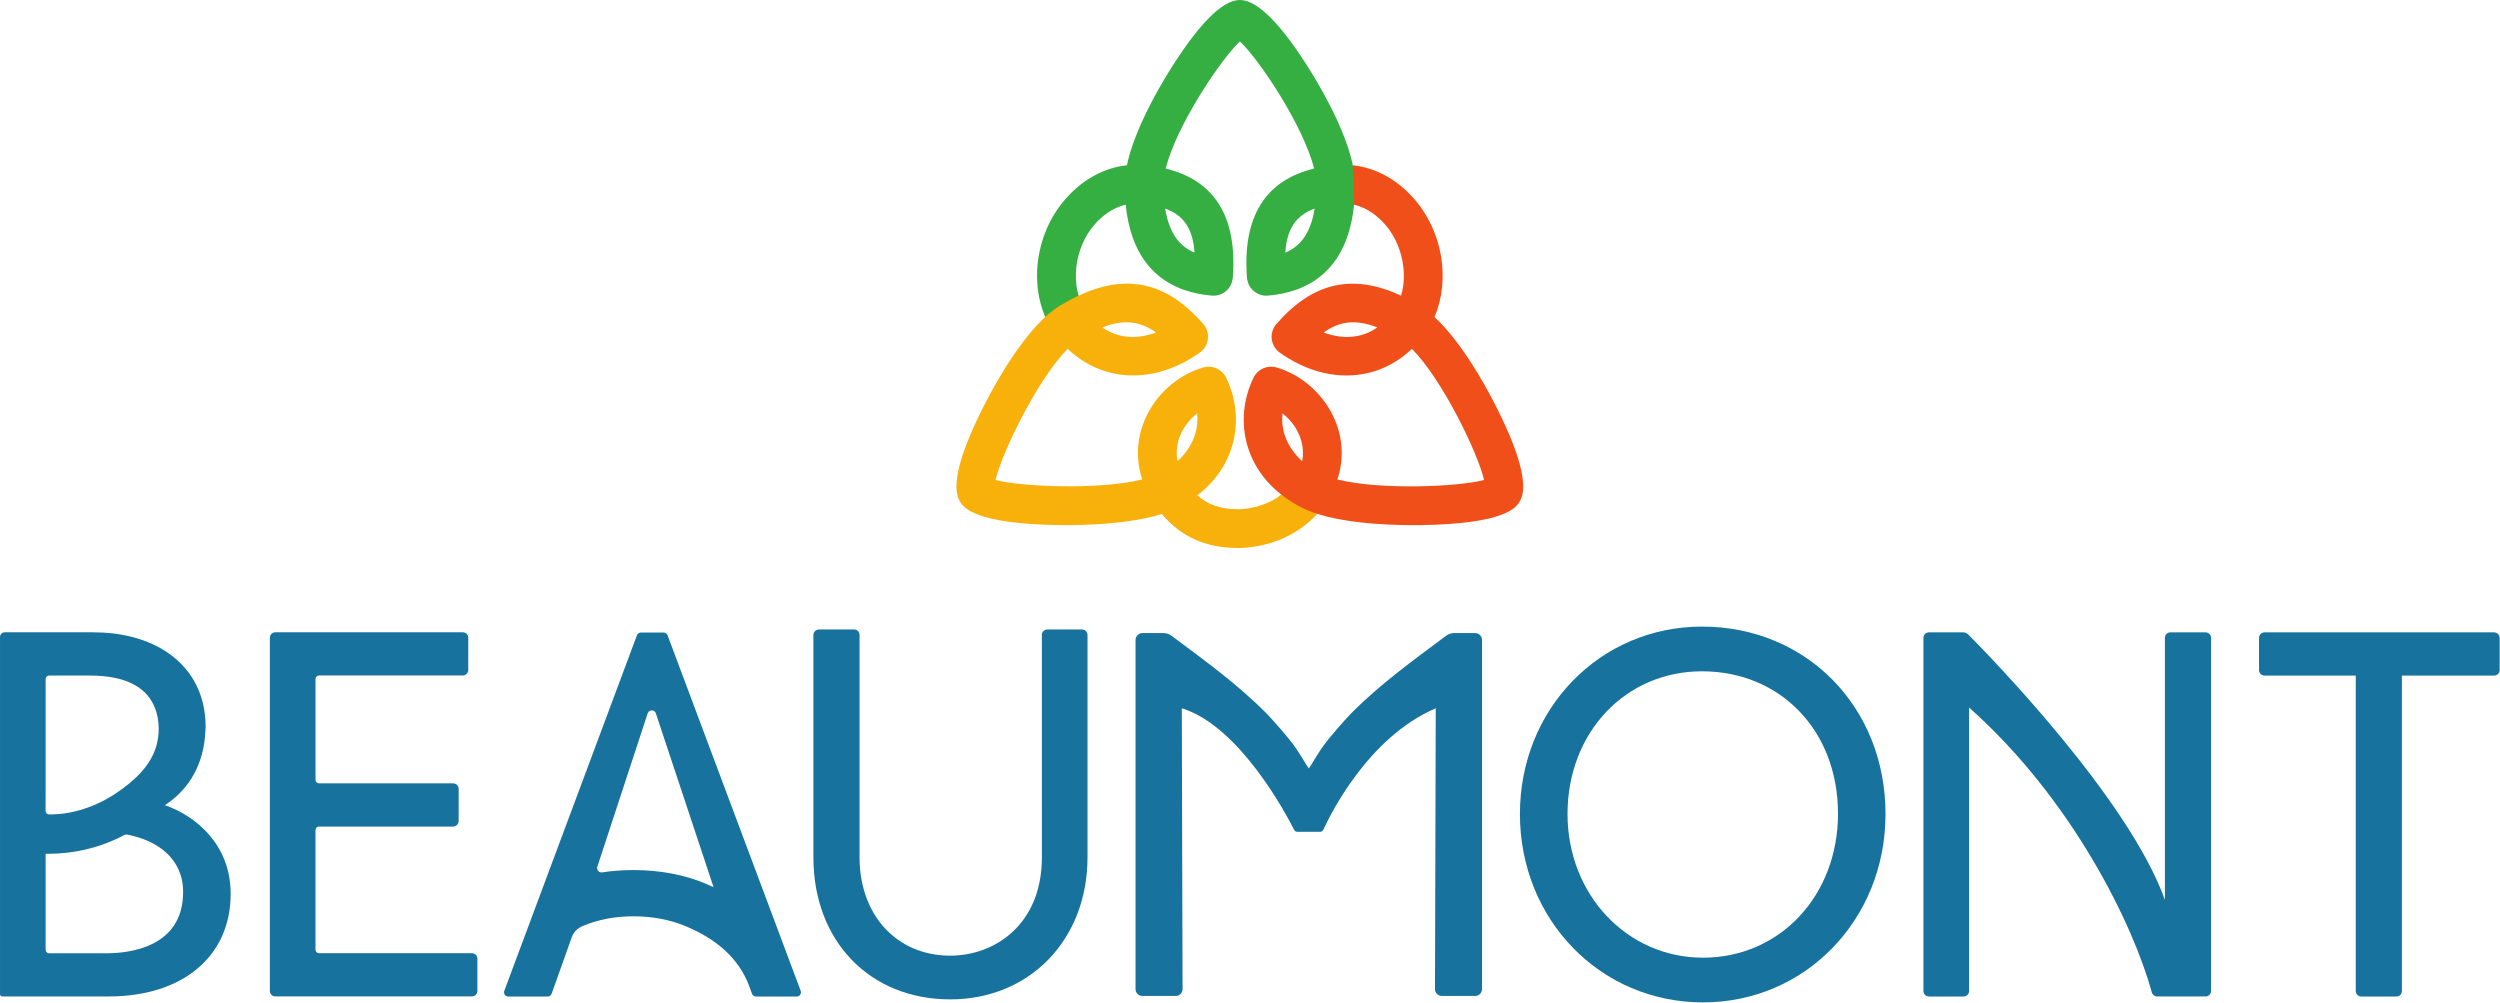 <svg width="498.75" height="200" version="1.2" viewBox="0 0 374.06 150" xmlns="http://www.w3.org/2000/svg">
 <defs>
  <clipPath>
   <rect width="128" height="37"/>
  </clipPath>
  <clipPath>
   <path d="m1 0.273h2v361.3h-2z"/>
  </clipPath>
  <clipPath id="clip14">
   <rect width="4" height="362"/>
  </clipPath>
  <g clip-path="url(#clip14)"></g>
  <clipPath>
   <path d="m0.055 1h445.71v2h-445.71z"/>
  </clipPath>
  <clipPath id="clip16">
   <rect width="446" height="4"/>
  </clipPath>
  <g clip-path="url(#clip16)"></g>
  <clipPath>
   <path d="m0.055 1h445.71v2h-445.71z"/>
  </clipPath>
  <clipPath id="clip18">
   <rect width="446" height="4"/>
  </clipPath>
  <g clip-path="url(#clip18)"></g>
  <clipPath>
   <rect width="11" height="5"/>
  </clipPath>
  <clipPath>
   <rect width="4" height="11"/>
  </clipPath>
  <clipPath>
   <rect width="110" height="56"/>
  </clipPath>
  <clipPath>
   <path d="m0.055 1h445.71v2h-445.71z"/>
  </clipPath>
  <clipPath id="clip23">
   <rect width="446" height="4"/>
  </clipPath>
  <g clip-path="url(#clip23)"></g>
  <clipPath>
   <rect width="12" height="5"/>
  </clipPath>
  <clipPath>
   <rect width="5" height="12"/>
  </clipPath>
  <clipPath>
   <rect width="11" height="5"/>
  </clipPath>
  <clipPath id="clip34-0">
   <path d="m388 358h19v23.57h-19z"/>
  </clipPath>
  <clipPath id="clip35-1">
   <path d="m427 358h23v23.57h-23z"/>
  </clipPath>
  <clipPath id="clip36-2">
   <path d="m356.61 358h15.387v23.57h-15.387z"/>
  </clipPath>
  <clipPath id="clip37-8">
   <path d="m373 358h14v23.57h-14z"/>
  </clipPath>
  <clipPath id="clip38-1">
   <path d="m407 358h18v23.57h-18z"/>
  </clipPath>
  <clipPath id="clip39-0">
   <path d="m451 358h24v23.57h-24z"/>
  </clipPath>
  <clipPath id="clip40-9">
   <path d="m497 358h15.773v23.57h-15.773z"/>
  </clipPath>
  <clipPath id="clip41-7">
   <path d="m476 358h19v23.57h-19z"/>
  </clipPath>
  <clipPath id="clip42-5">
   <path d="m421 318.95h21v22.051h-21z"/>
  </clipPath>
 </defs>
 <g transform="scale(2.395)">
  <g>
   <g transform="translate(-356.61 -318.95)" clip-path="url(#clip34-0)">
    <path d="m400.71 374.16c-1.363-0.57-2.883-0.855-4.551-0.855-0.633 0-1.309 0.051-1.93 0.145-0.203 0.031-0.367-0.16-0.301-0.355l3.148-9.59c0.086-0.234 0.418-0.234 0.504 0l3.609 10.871c-0.156-0.074-0.348-0.16-0.48-0.215m5.922 6.688-8.316-22.211c-0.039-0.102-0.137-0.172-0.25-0.172h-1.414c-0.109 0-0.211 0.07-0.25 0.172l-8.285 22.211c-0.066 0.176 0.062 0.359 0.25 0.359h2.453c0.113 0 0.215-0.07 0.254-0.176l1.262-3.543c0.113-0.309 0.352-0.547 0.652-0.672v-4e-3c0.973-0.414 2.039-0.617 3.199-0.617 1.18 0 2.266 0.203 3.258 0.617 1.762 0.73 3.305 1.906 3.988 3.785l0.156 0.434c0.035 0.105 0.141 0.176 0.25 0.176h2.543c0.188 0 0.316-0.184 0.25-0.359" fill="#17739e"/>
   </g>
   <g transform="translate(-356.61 -318.95)" clip-path="url(#clip35-1)">
    <path d="m447.46 358.5c-0.188 0-0.367 0.062-0.512 0.172-2.062 1.543-4.086 2.988-5.938 4.856-0.391 0.398-1.363 1.512-1.691 1.969-0.176 0.25-0.348 0.504-0.508 0.766-0.09 0.141-0.176 0.285-0.262 0.43-0.035 0.059 0 0-0.172 0.266-0.176-0.266-0.141-0.207-0.176-0.266-0.086-0.145-0.172-0.289-0.262-0.43-0.16-0.262-0.332-0.516-0.508-0.766-0.328-0.457-1.301-1.57-1.691-1.969-1.852-1.867-3.875-3.312-5.934-4.856-0.148-0.109-0.328-0.172-0.516-0.172h-1.309c-0.238 0-0.43 0.195-0.43 0.43v21.812c0 0.238 0.191 0.43 0.43 0.43h2.082c0.234 0 0.43-0.195 0.426-0.43l-0.047-17.543c3.621 1.113 6.547 6.664 7.012 7.586 0.039 0.082 0.121 0.133 0.211 0.133h1.41c0.094 0 0.176-0.055 0.215-0.141 0.402-0.883 2.769-5.758 7.016-7.578l-0.047 17.543c-4e-3 0.234 0.191 0.43 0.426 0.43h2.082c0.238 0 0.43-0.191 0.43-0.43v-21.812c0-0.234-0.191-0.43-0.43-0.43z" fill="#17739e"/>
   </g>
   <g transform="translate(-356.61 -318.95)" clip-path="url(#clip36-2)">
    <path d="m368.05 374.7c-0.016 3.434-3.356 3.805-4.789 3.805h-3.582c-0.121 0-0.219-0.098-0.219-0.219v-5.996h0.125c1.758 0 3.398-0.426 4.828-1.191 0.027-4e-3 0.066-8e-3 0.098-0.016 1.91 0.348 3.539 1.492 3.539 3.594v0.023m-8.59-6.434v-6.894c0-0.121 0.098-0.219 0.219-0.219h2.496c1.137 0 2.422 0.164 3.324 0.918 0.969 0.801 1.195 2.188 0.91 3.356-0.332 1.348-1.434 2.328-2.543 3.074-1.219 0.82-2.719 1.348-4.199 1.328-0.117-4e-3 -0.211-0.098-0.211-0.219 0-0.395 4e-3 -1.227 4e-3 -1.344m7.449 0.984c1.539-0.988 2.43-2.598 2.527-4.551 8e-3 -0.117 0.019-0.23 0.019-0.352 0-2.109-0.965-3.777-2.633-4.793-1.16-0.707-2.652-1.102-4.406-1.102h-5.512c-0.164 0-0.297 0.133-0.297 0.297v22.305c0 0.082 0.07 0.148 0.152 0.148h6.648c4.625 0 7.613-2.516 7.613-6.406 0-3.102-2.191-4.875-4.113-5.547" fill="#17739e"/>
   </g>
   <g transform="translate(-356.61 -318.95)" clip-path="url(#clip37-8)">
    <path d="m376.54 370.59h8.375c0.191 0 0.348-0.152 0.348-0.344v-2.012c0-0.191-0.156-0.344-0.348-0.344h-8.375c-0.121 0-0.219-0.098-0.219-0.219v-6.301c0-0.121 0.098-0.219 0.219-0.219h8.98c0.188 0 0.344-0.152 0.344-0.344v-2.012c0-0.191-0.156-0.344-0.344-0.344h-11.707c-0.191 0-0.344 0.152-0.344 0.344v22.062c0 0.191 0.152 0.344 0.344 0.344h12.277c0.191 0 0.344-0.152 0.344-0.344v-2.012c0-0.191-0.152-0.344-0.344-0.344h-9.551c-0.121 0-0.219-0.098-0.219-0.219v-7.477c0-0.121 0.098-0.219 0.219-0.219" fill="#17739e"/>
   </g>
   <g transform="translate(-356.61 -318.95)" clip-path="url(#clip38-1)">
    <path d="m421.7 372.51c0 4.223-2.969 6.144-5.727 6.144-3.336 0-5.664-2.527-5.664-6.144v-13.891c0-0.191-0.152-0.344-0.344-0.344h-2.191c-0.191 0-0.348 0.152-0.348 0.344v13.891c0 5.227 3.516 8.875 8.547 8.875 4.969 0 8.578-3.731 8.578-8.875v-13.891c0-0.191-0.156-0.344-0.344-0.344h-2.164c-0.191 0-0.344 0.152-0.344 0.344z" fill="#17739e"/>
   </g>
   <g transform="translate(-356.61 -318.95)" clip-path="url(#clip39-0)">
    <path d="m463 378.78c-4.746 0-8.461-3.941-8.461-8.977 0-5.082 3.609-8.914 8.402-8.914 4.922 0 8.496 3.734 8.496 8.887 0 5.133-3.629 9.004-8.438 9.004m-0.059-20.684c-6.379 0-11.375 5.144-11.375 11.707 0 6.602 5.023 11.77 11.434 11.77 6.398 0 11.406-5.168 11.406-11.77 0-6.672-4.926-11.707-11.465-11.707" fill="#17739e"/>
   </g>
   <g transform="translate(-356.61 -318.95)" clip-path="url(#clip40-9)">
    <path d="m497.74 358.8v2.012c0 0.191 0.152 0.344 0.344 0.344h5.699v19.707c0 0.191 0.156 0.344 0.344 0.344h2.195c0.188 0 0.344-0.152 0.344-0.344v-19.707h5.762c0.188 0 0.344-0.152 0.344-0.344v-2.012c0-0.191-0.156-0.344-0.344-0.344h-14.344c-0.191 0-0.344 0.152-0.344 0.344" fill="#17739e"/>
   </g>
   <g transform="translate(-356.61 -318.95)" clip-path="url(#clip41-7)">
    <path d="m491.86 375.17c-2.269-6.359-11.066-15.355-12.281-16.574-0.09-0.094-0.211-0.141-0.336-0.141h-2.121c-0.191 0-0.348 0.152-0.348 0.344v22.062c0 0.191 0.156 0.344 0.348 0.344h2.16c0.191 0 0.344-0.152 0.344-0.344v-17.707c6.465 5.742 10.273 13.605 11.418 17.801 0.039 0.141 0.184 0.25 0.332 0.25h3.019c0.191 0 0.348-0.152 0.348-0.344v-22.062c0-0.191-0.156-0.344-0.348-0.344h-2.191c-0.191 0-0.344 0.152-0.344 0.344z" fill="#17739e"/>
   </g>
   <g transform="translate(-356.61 -318.95)" clip-path="url(#clip42-5)">
    <path d="m438.74 331.98c-1.176 0.43-1.734 1.273-1.832 2.75 0.852-0.348 1.57-1.102 1.832-2.75m-9.336 0c0.262 1.648 0.977 2.402 1.832 2.75-0.102-1.477-0.656-2.32-1.832-2.75m-5.934 8.301c-0.375 0-0.746-0.176-0.98-0.504-1.703-2.379-1.379-6.09 0.73-8.449 1.066-1.191 2.383-1.895 3.793-2.055 0.453-2.16 1.906-4.684 2.594-5.797 1.859-3.004 3.359-4.527 4.465-4.527 1.102 0 2.606 1.523 4.465 4.527 0.816 1.324 2.719 4.648 2.727 6.981v0.035c-8e-3 5.352-2.961 6.723-5.441 6.926-0.324 0.031-0.641-0.074-0.883-0.285-0.246-0.207-0.398-0.504-0.426-0.828-0.289-3.785 1.121-6.078 4.191-6.824-0.652-2.66-3.445-6.84-4.633-7.941-1.191 1.102-3.981 5.281-4.637 7.941 3.074 0.746 4.484 3.039 4.191 6.824-0.027 0.324-0.176 0.621-0.422 0.828-0.246 0.211-0.562 0.316-0.883 0.285-2.277-0.188-4.953-1.355-5.383-5.68-0.848 0.195-1.488 0.723-1.914 1.203-1.344 1.496-1.602 3.984-0.57 5.43 0.387 0.543 0.262 1.297-0.281 1.684-0.211 0.152-0.457 0.227-0.703 0.227" fill="#35ae42"/>
   </g>
  </g>
  <path d="m68.863 20.457c1.059 0.738 2.262 0.723 3.359 0.316-1.023-0.734-2.055-0.828-3.359-0.316m5.922 5.371c-0.453 0.355-0.824 0.828-1.047 1.355-0.168 0.406-0.301 0.969-0.176 1.629 0.82-0.75 1.363-1.801 1.223-2.984m7.508 6.273c-1.387 1.531-3.356 2.121-4.922 2.133h-0.07c-1.965 0-3.547-0.711-4.719-2.125-2.129 0.672-5.113 0.715-6.43 0.695-5.34-0.078-5.973-1.129-6.184-1.473-0.566-0.945-0.019-3.043 1.629-6.231 0.727-1.406 2.629-4.797 4.625-6.008 8e-3 -4e-3 0.016-8e-3 0.023-0.012 3.547-2.133 6.383-1.762 8.926 1.164 0.227 0.258 0.328 0.598 0.289 0.938-0.039 0.34-0.223 0.645-0.5 0.84-2.828 2.016-6.062 1.875-8.258-0.23-1.926 1.941-4.144 6.582-4.508 8.195 1.527 0.41 6.41 0.648 9.164-0.035-0.398-1.219-0.352-2.504 0.148-3.699 0.66-1.578 2.066-2.844 3.672-3.297 0.562-0.16 1.156 0.102 1.414 0.625 1.137 2.301 0.801 5.379-1.789 7.363 0.664 0.605 1.477 0.867 2.547 0.871 0.316-4e-3 1.621-0.066 2.695-0.914z" fill="#f8b00a"/>
  <path d="m82.691 20.773c1.094 0.406 2.301 0.422 3.356-0.316-1.305-0.512-2.336-0.418-3.356 0.316m-2.566 5.055c-0.141 1.184 0.402 2.234 1.227 2.988 0.125-0.664-0.012-1.227-0.18-1.633-0.219-0.527-0.594-1-1.047-1.355m8.168 6.981c-1.742 0-5.059-0.137-6.945-1.086-3.703-1.875-4.328-5.512-3.027-8.141 0.258-0.523 0.852-0.785 1.414-0.629 1.605 0.457 3.012 1.723 3.668 3.297 0.504 1.199 0.551 2.484 0.148 3.703 2.758 0.688 7.637 0.445 9.164 0.035-0.359-1.613-2.578-6.254-4.508-8.195-2.195 2.106-5.43 2.246-8.258 0.234-0.277-0.199-0.457-0.504-0.5-0.844-0.039-0.34 0.066-0.68 0.289-0.938 2.266-2.606 4.766-3.184 7.793-1.773 0.43-1.43 0.051-3.277-1.027-4.481-0.43-0.48-1.07-1.008-1.914-1.203l-0.078-2.465c1.414 0.156 2.731 0.863 3.793 2.055 1.828 2.043 2.316 5.098 1.312 7.426 1.637 1.512 3.086 4.109 3.699 5.297 1.648 3.188 2.195 5.285 1.625 6.231-0.207 0.344-0.84 1.395-6.18 1.473-0.137 4e-3 -0.297 4e-3 -0.469 4e-3" fill="#f04f19"/>
 </g>
</svg>

